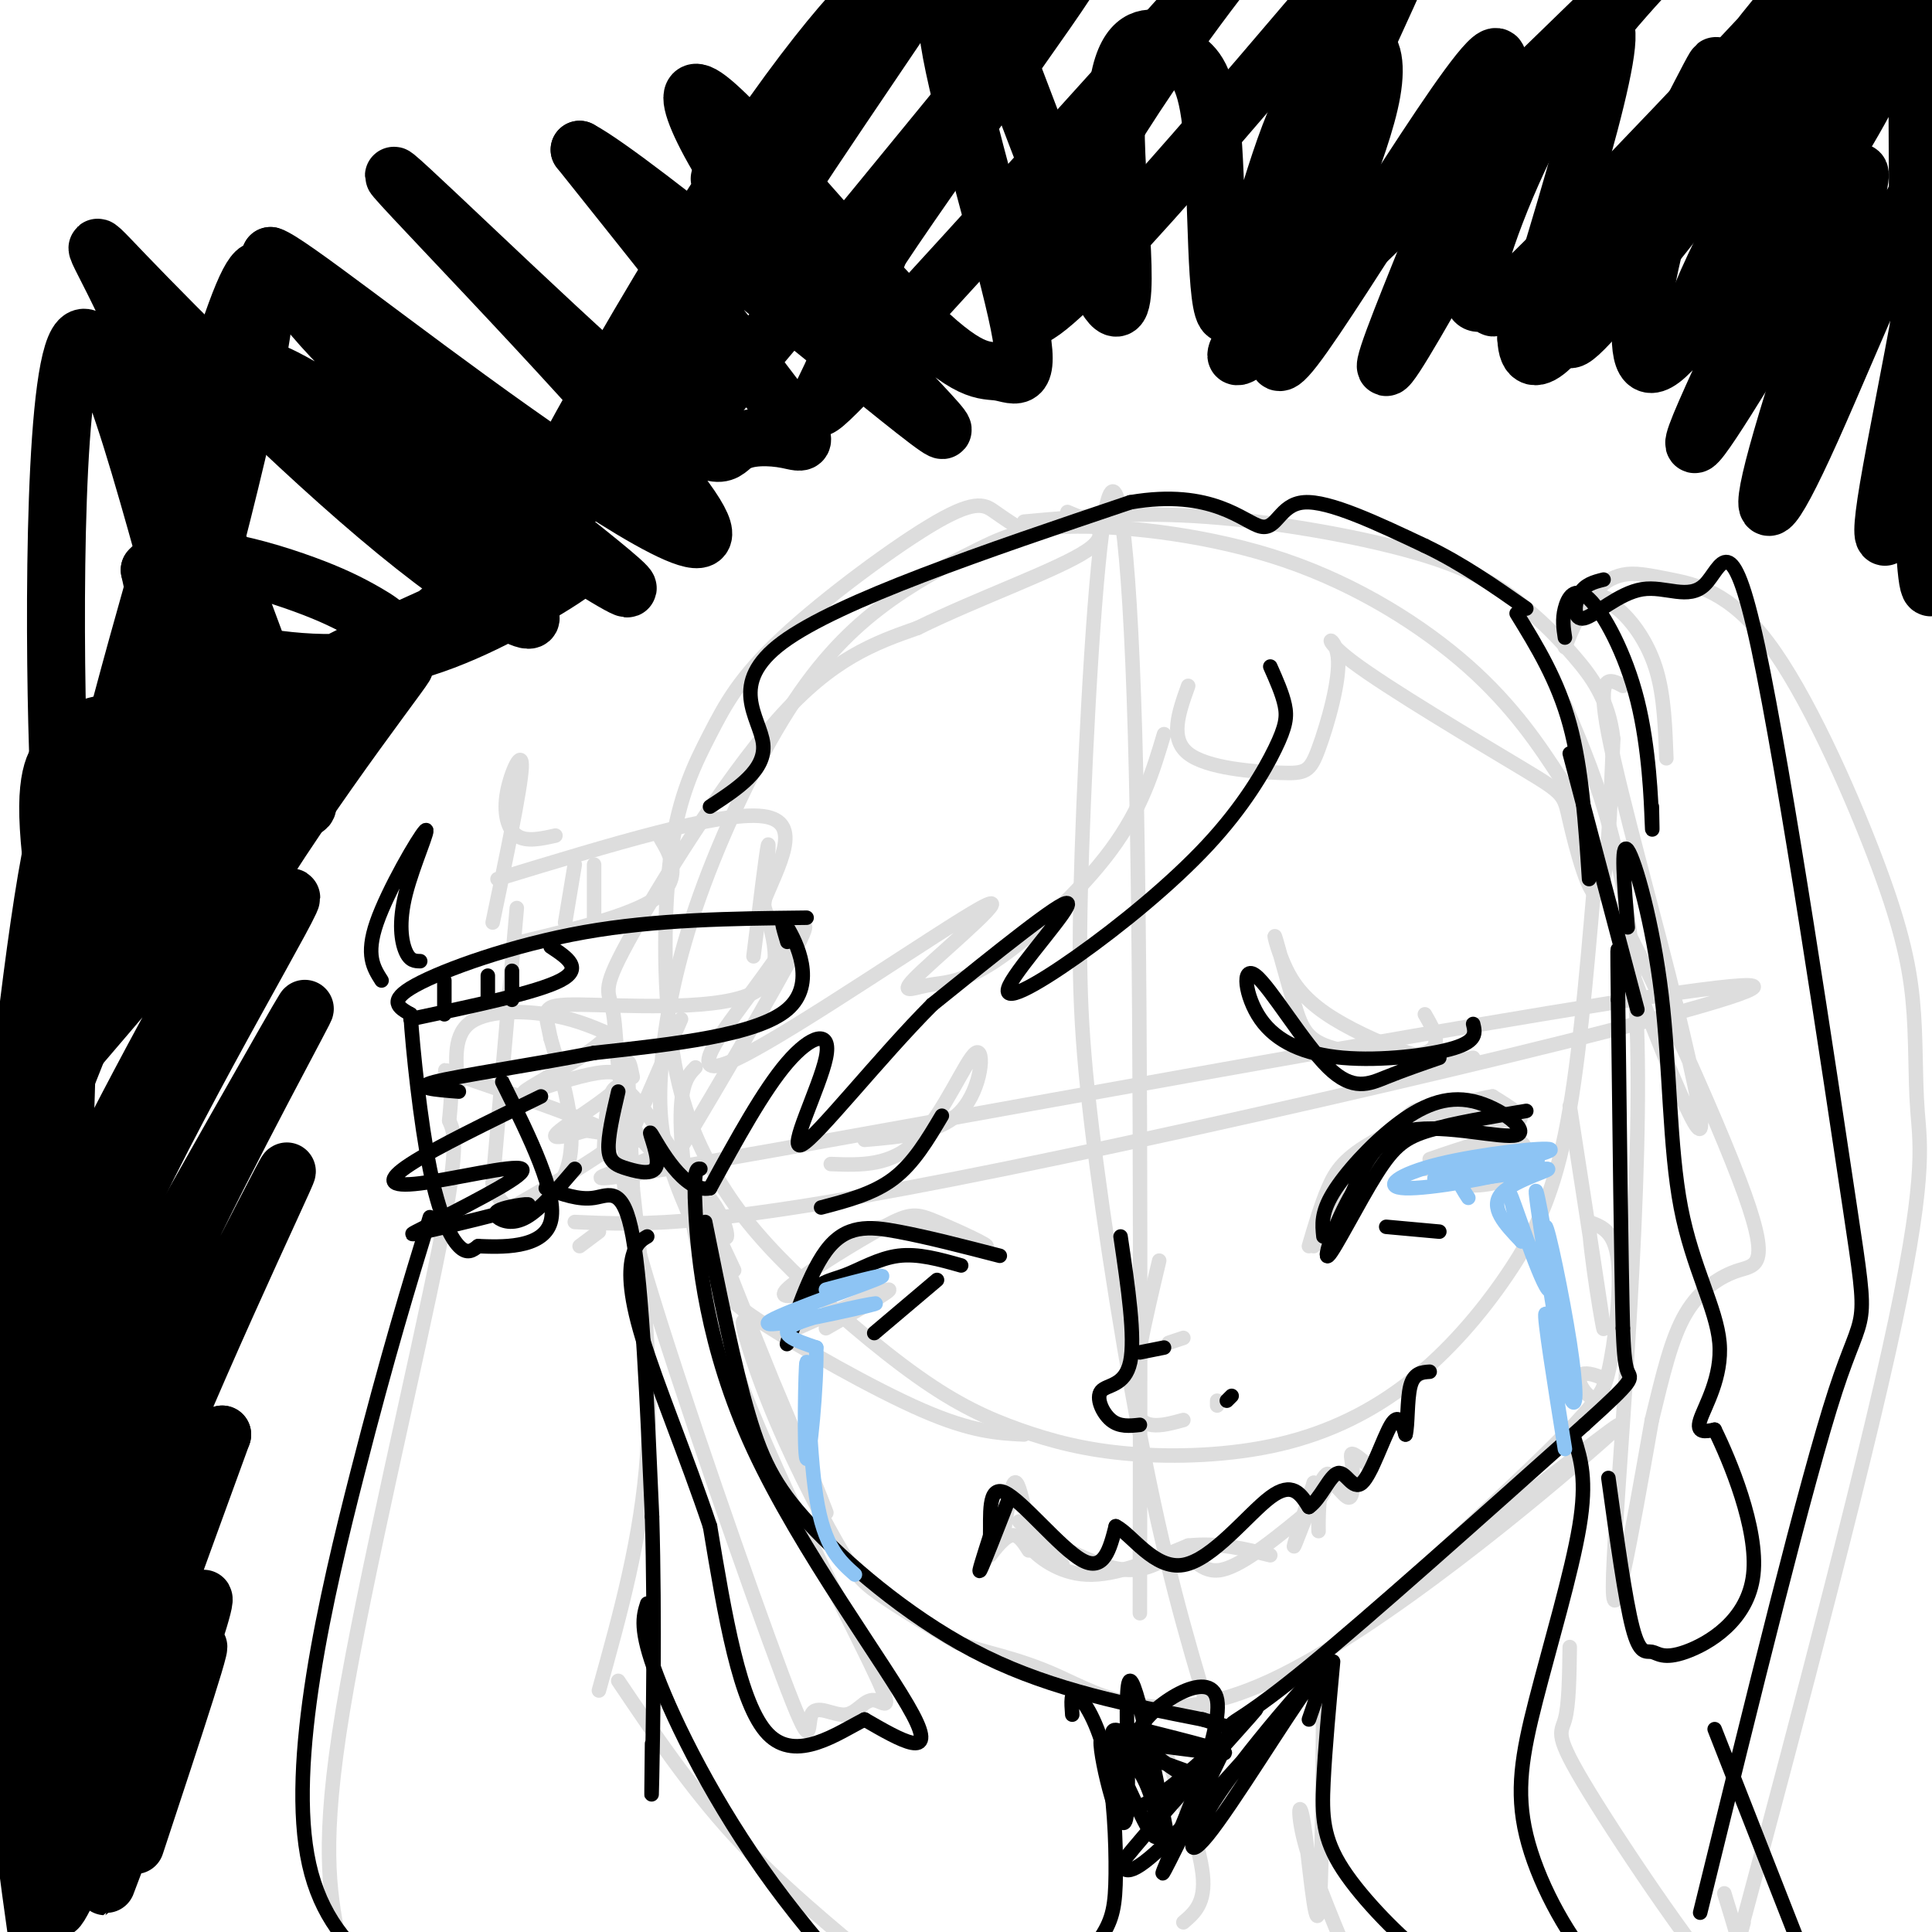 <svg viewBox='0 0 400 400' version='1.1' xmlns='http://www.w3.org/2000/svg' xmlns:xlink='http://www.w3.org/1999/xlink'><g fill='none' stroke='#DDDDDD' stroke-width='3' stroke-linecap='round' stroke-linejoin='round'><path d='M212,110c-2.042,-1.319 -4.085,-2.638 -6,-4c-1.915,-1.362 -3.703,-2.768 -12,2c-8.297,4.768 -23.103,15.709 -32,24c-8.897,8.291 -11.884,13.933 -15,20c-3.116,6.067 -6.362,12.559 -8,24c-1.638,11.441 -1.667,27.829 0,40c1.667,12.171 5.029,20.123 9,27c3.971,6.877 8.551,12.677 16,20c7.449,7.323 17.767,16.169 26,22c8.233,5.831 14.381,8.648 21,11c6.619,2.352 13.708,4.239 23,5c9.292,0.761 20.788,0.394 31,-2c10.212,-2.394 19.139,-6.817 27,-13c7.861,-6.183 14.655,-14.126 20,-22c5.345,-7.874 9.241,-15.678 12,-29c2.759,-13.322 4.379,-32.161 6,-51'/><path d='M330,184c0.046,-12.027 -2.840,-16.595 -7,-23c-4.160,-6.405 -9.594,-14.646 -19,-23c-9.406,-8.354 -22.785,-16.822 -38,-22c-15.215,-5.178 -32.266,-7.066 -43,-7c-10.734,0.066 -15.150,2.088 -21,5c-5.850,2.912 -13.134,6.716 -20,12c-6.866,5.284 -13.315,12.048 -20,23c-6.685,10.952 -13.608,26.093 -18,39c-4.392,12.907 -6.255,23.581 -7,32c-0.745,8.419 -0.374,14.585 2,22c2.374,7.415 6.750,16.080 9,21c2.250,4.920 2.375,6.094 10,11c7.625,4.906 22.750,13.545 33,18c10.250,4.455 15.625,4.728 21,5'/><path d='M236,334c0.109,-69.773 0.217,-139.545 -1,-182c-1.217,-42.455 -3.760,-57.591 -6,-47c-2.240,10.591 -4.178,46.911 -5,71c-0.822,24.089 -0.529,35.947 2,57c2.529,21.053 7.294,51.301 12,74c4.706,22.699 9.353,37.850 14,53'/><path d='M121,234c9.614,1.447 19.228,2.893 13,6c-6.228,3.107 -28.298,7.874 27,-2c55.298,-9.874 187.965,-34.389 201,-34c13.035,0.389 -93.561,25.683 -154,38c-60.439,12.317 -74.719,11.659 -89,11'/><path d='M152,263c-3.676,-7.874 -7.352,-15.749 -2,-2c5.352,13.749 19.732,49.121 21,52c1.268,2.879 -10.574,-26.734 -15,-36c-4.426,-9.266 -1.434,1.815 3,13c4.434,11.185 10.309,22.473 14,29c3.691,6.527 5.197,8.293 9,11c3.803,2.707 9.901,6.353 16,10'/><path d='M198,340c5.691,2.262 11.917,2.915 21,7c9.083,4.085 21.022,11.600 44,1c22.978,-10.600 56.994,-39.314 68,-49c11.006,-9.686 -0.997,-0.343 -13,9'/><path d='M318,308c-12.140,9.757 -35.991,29.648 -35,28c0.991,-1.648 26.824,-24.835 39,-37c12.176,-12.165 10.696,-13.307 9,-14c-1.696,-0.693 -3.609,-0.937 -4,0c-0.391,0.937 0.741,3.055 2,4c1.259,0.945 2.647,0.716 4,-5c1.353,-5.716 2.672,-16.919 2,-23c-0.672,-6.081 -3.336,-7.041 -6,-8'/><path d='M329,253c0.044,5.689 3.156,23.911 3,22c-0.156,-1.911 -3.578,-23.956 -7,-46'/><path d='M217,319c5.750,2.833 11.500,5.667 16,6c4.500,0.333 7.750,-1.833 11,-4'/><path d='M244,321c2.867,0.844 4.533,4.956 9,4c4.467,-0.956 11.733,-6.978 19,-13'/><path d='M272,312c3.798,-4.357 3.792,-8.750 2,-6c-1.792,2.750 -5.369,12.643 -6,14c-0.631,1.357 1.685,-5.821 4,-13'/><path d='M272,307c0.861,0.927 1.014,9.743 1,10c-0.014,0.257 -0.196,-8.046 1,-10c1.196,-1.954 3.770,2.442 5,3c1.230,0.558 1.115,-2.721 1,-6'/><path d='M280,304c-0.022,-1.733 -0.578,-3.067 0,-3c0.578,0.067 2.289,1.533 4,3'/><path d='M220,324c0.000,0.000 -9.000,-9.000 -9,-9'/><path d='M212,312c-0.667,-2.833 -1.333,-5.667 -2,-5c-0.667,0.667 -1.333,4.833 -2,9'/><path d='M208,316c-1.179,3.024 -3.125,6.083 -3,6c0.125,-0.083 2.321,-3.310 4,-4c1.679,-0.690 2.839,1.155 4,3'/><path d='M214,317c-1.289,0.467 -2.578,0.933 -1,3c1.578,2.067 6.022,5.733 12,6c5.978,0.267 13.489,-2.867 21,-6'/><path d='M246,320c6.333,-0.667 11.667,0.667 17,2'/><path d='M272,258c6.673,-9.601 13.345,-19.202 17,-24c3.655,-4.798 4.292,-4.792 9,-4c4.708,0.792 13.488,2.369 16,2c2.512,-0.369 -1.244,-2.685 -5,-5'/><path d='M309,227c-5.655,0.810 -17.292,5.333 -24,9c-6.708,3.667 -8.488,6.476 -10,10c-1.512,3.524 -2.756,7.762 -4,12'/><path d='M295,210c1.944,3.348 3.888,6.696 0,8c-3.888,1.304 -13.607,0.565 -19,-1c-5.393,-1.565 -6.458,-3.956 -8,-9c-1.542,-5.044 -3.560,-12.741 -4,-14c-0.440,-1.259 0.696,3.920 3,8c2.304,4.080 5.774,7.060 11,10c5.226,2.940 12.207,5.840 17,7c4.793,1.160 7.396,0.580 10,0'/><path d='M167,267c0.358,-1.586 0.716,-3.171 3,-6c2.284,-2.829 6.495,-6.901 14,-7c7.505,-0.099 18.304,3.775 20,4c1.696,0.225 -5.710,-3.197 -10,-5c-4.290,-1.803 -5.463,-1.985 -11,1c-5.537,2.985 -15.439,9.139 -19,12c-3.561,2.861 -0.780,2.431 2,2'/><path d='M172,241c6.280,0.244 12.560,0.488 18,-5c5.440,-5.488 10.042,-16.708 12,-18c1.958,-1.292 1.274,7.345 -3,12c-4.274,4.655 -12.137,5.327 -20,6'/><path d='M296,240c7.376,-2.552 14.753,-5.104 18,-4c3.247,1.104 2.365,5.863 -2,8c-4.365,2.137 -12.214,1.652 -10,0c2.214,-1.652 14.490,-4.472 15,-5c0.510,-0.528 -10.745,1.236 -22,3'/><path d='M171,275c7.000,-4.000 14.000,-8.000 13,-8c-1.000,0.000 -10.000,4.000 -19,8'/><path d='M241,152c-2.293,7.667 -4.586,15.335 -11,24c-6.414,8.665 -16.950,18.328 -24,23c-7.050,4.672 -10.614,4.352 -14,5c-3.386,0.648 -6.595,2.262 -1,-3c5.595,-5.262 19.995,-17.400 12,-13c-7.995,4.400 -38.383,25.338 -50,31c-11.617,5.662 -4.462,-3.954 0,-10c4.462,-6.046 6.231,-8.523 8,-11'/><path d='M161,198c3.504,-4.533 8.265,-10.366 4,-2c-4.265,8.366 -17.557,30.930 -23,40c-5.443,9.070 -3.038,4.646 0,7c3.038,2.354 6.709,11.486 8,13c1.291,1.514 0.201,-4.591 -4,-9c-4.201,-4.409 -11.512,-7.123 -15,-14c-3.488,-6.877 -3.151,-17.915 -4,-23c-0.849,-5.085 -2.882,-4.215 3,-15c5.882,-10.785 19.681,-33.224 31,-46c11.319,-12.776 20.160,-15.888 29,-19'/><path d='M190,130c12.467,-6.156 29.133,-12.044 35,-16c5.867,-3.956 0.933,-5.978 -4,-8'/><path d='M246,142c-1.954,5.457 -3.908,10.914 0,14c3.908,3.086 13.678,3.801 19,4c5.322,0.199 6.195,-0.117 8,-5c1.805,-4.883 4.542,-14.333 4,-19c-0.542,-4.667 -4.364,-4.552 3,1c7.364,5.552 25.912,16.540 35,22c9.088,5.460 8.716,5.393 10,11c1.284,5.607 4.224,16.888 6,15c1.776,-1.888 2.388,-16.944 3,-32'/><path d='M334,153c-0.922,-8.338 -4.728,-13.182 -8,-17c-3.272,-3.818 -6.011,-6.611 -10,-10c-3.989,-3.389 -9.228,-7.374 -21,-11c-11.772,-3.626 -30.078,-6.893 -45,-8c-14.922,-1.107 -26.461,-0.053 -38,1'/><path d='M144,221c-1.681,1.740 -3.362,3.479 -3,13c0.362,9.521 2.767,26.822 11,49c8.233,22.178 22.295,49.232 28,61c5.705,11.768 3.054,8.251 1,8c-2.054,-0.251 -3.510,2.764 -6,3c-2.490,0.236 -6.015,-2.307 -7,0c-0.985,2.307 0.571,9.464 -6,-8c-6.571,-17.464 -21.269,-59.548 -28,-82c-6.731,-22.452 -5.495,-25.272 -3,-31c2.495,-5.728 6.247,-14.364 10,-23'/><path d='M324,146c7.067,16.622 14.133,33.244 15,70c0.867,36.756 -4.467,93.644 -5,110c-0.533,16.356 3.733,-7.822 8,-32'/><path d='M342,294c2.288,-9.398 4.007,-16.893 7,-22c2.993,-5.107 7.261,-7.827 11,-9c3.739,-1.173 6.951,-0.799 0,-19c-6.951,-18.201 -24.064,-54.977 -26,-56c-1.936,-1.023 11.304,33.708 16,43c4.696,9.292 0.848,-6.854 -3,-23'/><path d='M347,208c-3.711,-15.578 -11.489,-43.022 -14,-56c-2.511,-12.978 0.244,-11.489 3,-10'/><path d='M241,362c3.667,10.000 7.333,20.000 8,26c0.667,6.000 -1.667,8.000 -4,10'/><path d='M274,344c-0.137,23.958 -0.274,47.917 -1,52c-0.726,4.083 -2.042,-11.708 -3,-18c-0.958,-6.292 -1.560,-3.083 0,3c1.560,6.083 5.280,15.042 9,24'/><path d='M240,261c-2.917,12.250 -5.833,24.500 -5,30c0.833,5.500 5.417,4.250 10,3'/><path d='M252,290c0.000,0.000 0.000,1.000 0,1'/><path d='M242,278c0.000,0.000 3.000,-1.000 3,-1'/><path d='M324,134c1.518,-3.780 3.036,-7.560 5,-9c1.964,-1.440 4.375,-0.542 7,2c2.625,2.542 5.464,6.726 7,12c1.536,5.274 1.768,11.637 2,18'/><path d='M333,124c-1.227,-0.500 -2.455,-0.999 -2,-2c0.455,-1.001 2.592,-2.502 5,-3c2.408,-0.498 5.088,0.009 10,1c4.912,0.991 12.058,2.468 20,13c7.942,10.532 16.681,30.121 22,44c5.319,13.879 7.218,22.048 8,30c0.782,7.952 0.447,15.688 1,23c0.553,7.312 1.995,14.199 -6,50c-7.995,35.801 -25.427,100.514 -32,125c-6.573,24.486 -2.286,8.743 2,-7'/><path d='M357,392c4.083,13.268 8.167,26.536 2,21c-6.167,-5.536 -22.583,-29.875 -30,-42c-7.417,-12.125 -5.833,-12.036 -5,-15c0.833,-2.964 0.917,-8.982 1,-15'/><path d='M128,348c7.417,11.000 14.833,22.000 24,32c9.167,10.000 20.083,19.000 31,28'/><path d='M124,350c4.417,-15.833 8.833,-31.667 10,-49c1.167,-17.333 -0.917,-36.167 -3,-55'/><path d='M131,246c-0.538,-10.382 -0.382,-8.837 -1,-9c-0.618,-0.163 -2.011,-2.033 -9,-5c-6.989,-2.967 -19.574,-7.029 -25,-9c-5.426,-1.971 -3.693,-1.849 -3,0c0.693,1.849 0.347,5.424 0,9'/><path d='M93,232c0.726,2.119 2.542,2.917 -2,26c-4.542,23.083 -15.440,68.452 -20,96c-4.560,27.548 -2.780,37.274 -1,47'/><path d='M107,188c0.000,0.000 -5.000,57.000 -5,57'/><path d='M102,245c2.689,9.667 11.911,5.333 15,-2c3.089,-7.333 0.044,-17.667 -3,-28'/><path d='M114,215c-1.155,-6.024 -2.542,-7.083 6,-7c8.542,0.083 27.012,1.310 35,-2c7.988,-3.310 5.494,-11.155 3,-19'/><path d='M158,187c2.911,-7.533 8.689,-16.867 0,-18c-8.689,-1.133 -31.844,5.933 -55,13'/><path d='M156,198c1.333,-10.833 2.667,-21.667 3,-23c0.333,-1.333 -0.333,6.833 -1,15'/><path d='M115,173c-3.030,0.679 -6.060,1.357 -8,0c-1.940,-1.357 -2.792,-4.750 -2,-9c0.792,-4.250 3.226,-9.357 3,-5c-0.226,4.357 -3.113,18.179 -6,32'/><path d='M139,176c-1.489,-1.844 -2.978,-3.689 -2,-2c0.978,1.689 4.422,6.911 0,11c-4.422,4.089 -16.711,7.044 -29,10'/><path d='M119,179c0.000,0.000 -2.000,12.000 -2,12'/><path d='M123,179c0.000,0.000 0.000,11.000 0,11'/><path d='M120,258c0.000,0.000 4.000,-3.000 4,-3'/><path d='M127,243c0.000,0.000 1.000,0.000 1,0'/><path d='M131,246c0.000,0.000 -1.000,-24.000 -1,-24'/><path d='M130,222c0.000,-3.833 0.500,-1.417 1,1'/><path d='M95,226c-0.644,-5.600 -1.289,-11.200 2,-14c3.289,-2.800 10.511,-2.800 16,-2c5.489,0.800 9.244,2.400 13,4'/><path d='M126,214c-1.667,3.067 -12.333,8.733 -16,11c-3.667,2.267 -0.333,1.133 3,0'/><path d='M110,226c5.679,-1.857 11.357,-3.714 15,-4c3.643,-0.286 5.250,1.000 2,4c-3.250,3.000 -11.357,7.714 -12,9c-0.643,1.286 6.179,-0.857 13,-3'/><path d='M128,232c2.733,0.067 3.067,1.733 -1,5c-4.067,3.267 -12.533,8.133 -21,13'/><path d='M139,238c-4.333,-6.583 -8.667,-13.167 -11,-13c-2.333,0.167 -2.667,7.083 -3,14'/></g>
<g fill='none' stroke='#000000' stroke-width='3' stroke-linecap='round' stroke-linejoin='round'><path d='M145,242c-0.738,-0.107 -1.476,-0.214 -1,9c0.476,9.214 2.167,27.750 12,49c9.833,21.250 27.810,45.214 33,55c5.190,9.786 -2.405,5.393 -10,1'/><path d='M179,356c-5.467,2.733 -14.133,9.067 -20,3c-5.867,-6.067 -8.933,-24.533 -12,-43'/><path d='M147,316c-4.869,-14.512 -11.042,-29.292 -14,-39c-2.958,-9.708 -2.702,-14.345 -2,-17c0.702,-2.655 1.851,-3.327 3,-4'/><path d='M163,195c-0.889,-2.956 -1.778,-5.911 0,-3c1.778,2.911 6.222,11.689 0,17c-6.222,5.311 -23.111,7.156 -40,9'/><path d='M123,218c-13.778,2.644 -28.222,4.756 -33,6c-4.778,1.244 0.111,1.622 5,2'/><path d='M167,190c-15.556,0.178 -31.111,0.356 -46,3c-14.889,2.644 -29.111,7.756 -35,11c-5.889,3.244 -3.444,4.622 -1,6'/><path d='M85,210c0.440,7.214 2.042,22.250 4,32c1.958,9.750 4.274,14.214 6,16c1.726,1.786 2.863,0.893 4,0'/><path d='M99,258c4.400,0.178 13.400,0.622 15,-5c1.600,-5.622 -4.200,-17.311 -10,-29'/><path d='M114,196c3.417,2.250 6.833,4.500 2,7c-4.833,2.500 -17.917,5.250 -31,8'/><path d='M92,203c0.000,0.000 0.000,7.000 0,7'/><path d='M101,202c0.000,0.000 0.000,5.000 0,5'/><path d='M106,201c0.000,0.000 0.000,6.000 0,6'/><path d='M87,199c-1.065,-0.013 -2.131,-0.026 -3,-2c-0.869,-1.974 -1.542,-5.911 0,-12c1.542,-6.089 5.300,-14.332 4,-13c-1.300,1.332 -7.657,12.238 -10,19c-2.343,6.762 -0.671,9.381 1,12'/><path d='M112,227c-10.905,5.310 -21.810,10.619 -27,14c-5.190,3.381 -4.667,4.833 2,4c6.667,-0.833 19.476,-3.952 21,-3c1.524,0.952 -8.238,5.976 -18,11'/><path d='M90,253c-4.487,2.452 -6.704,3.081 -2,2c4.704,-1.081 16.330,-3.873 20,-5c3.670,-1.127 -0.614,-0.591 -3,0c-2.386,0.591 -2.873,1.236 -2,2c0.873,0.764 3.107,1.647 6,0c2.893,-1.647 6.447,-5.823 10,-10'/><path d='M113,246c3.422,1.244 6.844,2.489 10,2c3.156,-0.489 6.044,-2.711 8,8c1.956,10.711 2.978,34.356 4,58'/><path d='M135,314c0.622,21.333 0.178,45.667 0,54c-0.178,8.333 -0.089,0.667 0,-7'/><path d='M134,332c-0.844,2.644 -1.689,5.289 2,15c3.689,9.711 11.911,26.489 24,43c12.089,16.511 28.044,32.756 44,49'/><path d='M89,252c-4.333,14.133 -8.667,28.267 -15,53c-6.333,24.733 -14.667,60.067 -10,81c4.667,20.933 22.333,27.467 40,34'/><path d='M146,253c2.994,14.887 5.988,29.774 9,40c3.012,10.226 6.042,15.792 14,24c7.958,8.208 20.845,19.060 35,26c14.155,6.940 29.577,9.970 45,13'/><path d='M249,356c8.048,2.357 5.667,1.750 6,1c0.333,-0.750 3.381,-1.643 16,-12c12.619,-10.357 34.810,-30.179 57,-50'/><path d='M328,295c10.911,-9.822 9.689,-9.378 9,-11c-0.689,-1.622 -0.844,-5.311 -1,-9'/><path d='M336,275c-0.333,-12.833 -0.667,-40.417 -1,-68'/><path d='M335,207c-0.167,-12.833 -0.083,-10.917 0,-9'/><path d='M263,138c1.249,2.807 2.497,5.614 3,8c0.503,2.386 0.260,4.351 -2,9c-2.260,4.649 -6.536,11.983 -14,20c-7.464,8.017 -18.114,16.716 -27,23c-8.886,6.284 -16.008,10.153 -14,6c2.008,-4.153 13.145,-16.330 12,-17c-1.145,-0.670 -14.573,10.165 -28,21'/><path d='M193,208c-10.826,10.841 -23.892,27.442 -27,29c-3.108,1.558 3.740,-11.927 5,-18c1.260,-6.073 -3.069,-4.735 -8,1c-4.931,5.735 -10.466,15.868 -16,26'/><path d='M147,246c-5.332,1.190 -10.664,-8.836 -12,-11c-1.336,-2.164 1.322,3.533 1,6c-0.322,2.467 -3.625,1.703 -6,1c-2.375,-0.703 -3.821,-1.344 -4,-4c-0.179,-2.656 0.911,-7.328 2,-12'/><path d='M147,167c5.800,-3.800 11.600,-7.600 11,-13c-0.600,-5.400 -7.600,-12.400 4,-21c11.600,-8.600 41.800,-18.800 72,-29'/><path d='M234,104c17.012,-2.952 23.542,4.167 27,5c3.458,0.833 3.845,-4.619 9,-5c5.155,-0.381 15.077,4.310 25,9'/><path d='M295,113c7.667,3.667 14.333,8.333 21,13'/><path d='M314,127c4.250,6.917 8.500,13.833 11,23c2.500,9.167 3.250,20.583 4,32'/><path d='M325,156c0.000,0.000 14.000,53.000 14,53'/><path d='M337,192c-0.746,-9.019 -1.492,-18.038 0,-16c1.492,2.038 5.223,15.132 7,30c1.777,14.868 1.600,31.511 4,44c2.400,12.489 7.377,20.824 8,28c0.623,7.176 -3.108,13.193 -4,16c-0.892,2.807 1.054,2.403 3,2'/><path d='M355,296c3.025,6.128 9.087,20.449 8,30c-1.087,9.551 -9.322,14.333 -14,16c-4.678,1.667 -5.798,0.218 -7,0c-1.202,-0.218 -2.486,0.795 -4,-5c-1.514,-5.795 -3.257,-18.397 -5,-31'/><path d='M324,132c-0.287,-1.877 -0.574,-3.754 0,-6c0.574,-2.246 2.010,-4.860 5,-2c2.990,2.860 7.536,11.193 10,21c2.464,9.807 2.847,21.088 3,25c0.153,3.912 0.077,0.456 0,-3'/><path d='M332,120c-1.955,0.491 -3.910,0.982 -5,3c-1.090,2.018 -1.317,5.563 1,5c2.317,-0.563 7.176,-5.235 12,-6c4.824,-0.765 9.613,2.375 13,-1c3.387,-3.375 5.372,-13.265 11,13c5.628,26.265 14.900,88.687 19,116c4.100,27.313 3.029,19.518 -3,38c-6.029,18.482 -17.014,63.241 -28,108'/><path d='M355,358c0.000,0.000 20.000,51.000 20,51'/><path d='M326,298c1.300,4.187 2.600,8.373 1,18c-1.600,9.627 -6.099,24.694 -9,36c-2.901,11.306 -4.204,18.852 -2,28c2.204,9.148 7.915,19.900 14,27c6.085,7.100 12.542,10.550 19,14'/><path d='M276,344c-0.833,9.060 -1.667,18.119 -2,25c-0.333,6.881 -0.167,11.583 4,18c4.167,6.417 12.333,14.548 17,18c4.667,3.452 5.833,2.226 7,1'/><path d='M222,355c-0.190,-2.518 -0.380,-5.037 1,-4c1.380,1.037 4.329,5.628 6,13c1.671,7.372 2.065,17.523 2,24c-0.065,6.477 -0.590,9.279 -3,13c-2.410,3.721 -6.705,8.360 -11,13'/><path d='M271,356c2.268,-6.528 4.536,-13.056 0,-7c-4.536,6.056 -15.876,24.697 -21,31c-5.124,6.303 -4.033,0.267 4,-11c8.033,-11.267 23.009,-27.764 21,-25c-2.009,2.764 -21.003,24.790 -31,35c-9.997,10.210 -10.999,8.605 -12,7'/><path d='M232,386c5.875,-7.613 26.563,-30.145 28,-32c1.437,-1.855 -16.378,16.967 -24,20c-7.622,3.033 -5.052,-9.722 -3,-14c2.052,-4.278 3.586,-0.079 5,5c1.414,5.079 2.707,11.040 4,17'/><path d='M242,382c-1.256,-7.197 -6.395,-33.689 -8,-34c-1.605,-0.311 0.324,25.560 -1,29c-1.324,3.440 -5.901,-15.552 -5,-17c0.901,-1.448 7.281,14.649 10,19c2.719,4.351 1.777,-3.042 0,-8c-1.777,-4.958 -4.388,-7.479 -7,-10'/><path d='M231,361c-1.268,-2.512 -0.939,-3.793 2,-2c2.939,1.793 8.486,6.660 13,9c4.514,2.340 7.993,2.153 3,0c-4.993,-2.153 -18.460,-6.272 -17,-7c1.460,-0.728 17.846,1.935 21,2c3.154,0.065 -6.923,-2.467 -17,-5'/><path d='M236,358c1.786,-4.500 14.750,-13.250 16,-6c1.250,7.250 -9.214,30.500 -11,35c-1.786,4.500 5.107,-9.750 12,-24'/><path d='M274,256c-0.256,-2.435 -0.513,-4.869 2,-9c2.513,-4.131 7.795,-9.958 13,-14c5.205,-4.042 10.333,-6.300 16,-5c5.667,1.300 11.872,6.158 9,7c-2.872,0.842 -14.821,-2.331 -22,-1c-7.179,1.331 -9.590,7.165 -12,13'/><path d='M280,247c-3.483,5.855 -6.191,13.992 -5,13c1.191,-0.992 6.282,-11.113 10,-17c3.718,-5.887 6.062,-7.539 11,-9c4.938,-1.461 12.469,-2.730 20,-4'/><path d='M305,212c0.433,1.757 0.867,3.514 -4,5c-4.867,1.486 -15.034,2.702 -23,2c-7.966,-0.702 -13.731,-3.321 -17,-8c-3.269,-4.679 -4.041,-11.419 -1,-9c3.041,2.419 9.896,13.997 15,19c5.104,5.003 8.458,3.429 12,2c3.542,-1.429 7.271,-2.715 11,-4'/><path d='M207,260c-7.440,-1.925 -14.879,-3.850 -21,-5c-6.121,-1.150 -10.923,-1.526 -15,4c-4.077,5.526 -7.430,16.953 -8,19c-0.570,2.047 1.641,-5.286 4,-9c2.359,-3.714 4.866,-3.808 8,-5c3.134,-1.192 6.895,-3.484 11,-4c4.105,-0.516 8.552,0.742 13,2'/><path d='M170,250c5.417,-1.417 10.833,-2.833 15,-6c4.167,-3.167 7.083,-8.083 10,-13'/><path d='M194,265c0.000,0.000 -13.000,11.000 -13,11'/><path d='M287,254c0.000,0.000 11.000,1.000 11,1'/><path d='M209,310c-2.667,6.833 -5.333,13.667 -6,15c-0.667,1.333 0.667,-2.833 2,-7'/><path d='M205,318c0.119,-4.036 -0.583,-10.625 3,-9c3.583,1.625 11.452,11.464 16,14c4.548,2.536 5.774,-2.232 7,-7'/><path d='M231,316c3.274,1.583 7.958,9.042 14,8c6.042,-1.042 13.440,-10.583 18,-14c4.560,-3.417 6.280,-0.708 8,2'/><path d='M271,312c2.380,-1.595 4.329,-6.582 6,-7c1.671,-0.418 3.065,3.734 5,2c1.935,-1.734 4.410,-9.352 6,-12c1.590,-2.648 2.295,-0.324 3,2'/><path d='M291,297c0.511,-1.778 0.289,-7.222 1,-10c0.711,-2.778 2.356,-2.889 4,-3'/><path d='M232,256c1.548,10.482 3.095,20.964 2,26c-1.095,5.036 -4.833,4.625 -6,6c-1.167,1.375 0.238,4.536 2,6c1.762,1.464 3.881,1.232 6,1'/><path d='M254,290c0.000,0.000 1.000,-1.000 1,-1'/><path d='M236,280c0.000,0.000 5.000,-1.000 5,-1'/></g>
<g fill='none' stroke='#8DC4F4' stroke-width='3' stroke-linecap='round' stroke-linejoin='round'><path d='M304,248c-0.934,-1.425 -1.867,-2.850 -2,-4c-0.133,-1.150 0.536,-2.025 3,-3c2.464,-0.975 6.724,-2.049 10,-2c3.276,0.049 5.568,1.220 0,3c-5.568,1.780 -18.998,4.168 -24,4c-5.002,-0.168 -1.578,-2.891 7,-5c8.578,-2.109 22.308,-3.602 23,-3c0.692,0.602 -11.654,3.301 -24,6'/><path d='M297,244c1.985,-0.553 18.946,-4.935 20,-5c1.054,-0.065 -13.800,4.189 -14,5c-0.200,0.811 14.254,-1.820 17,-2c2.746,-0.180 -6.215,2.091 -9,5c-2.785,2.909 0.608,6.454 4,10'/><path d='M315,257c-0.397,-2.158 -3.391,-12.553 -2,-9c1.391,3.553 7.167,21.056 8,19c0.833,-2.056 -3.276,-23.669 -3,-20c0.276,3.669 4.936,32.620 6,38c1.064,5.380 -1.468,-12.810 -4,-31'/><path d='M320,254c0.421,-0.388 3.474,14.144 5,24c1.526,9.856 1.526,15.038 0,11c-1.526,-4.038 -4.579,-17.297 -5,-17c-0.421,0.297 1.789,14.148 4,28'/><path d='M171,267c7.518,-2.010 15.037,-4.019 10,-2c-5.037,2.019 -22.628,8.067 -22,9c0.628,0.933 19.477,-3.249 22,-4c2.523,-0.751 -11.279,1.928 -16,4c-4.721,2.072 -0.360,3.536 4,5'/><path d='M169,279c0.172,7.590 -1.397,24.065 -2,23c-0.603,-1.065 -0.239,-19.671 0,-20c0.239,-0.329 0.354,17.620 2,28c1.646,10.380 4.823,13.190 8,16'/></g>
<g fill='none' stroke='#000000' stroke-width='12' stroke-linecap='round' stroke-linejoin='round'><path d='M28,382c8.010,-24.260 16.019,-48.520 12,-39c-4.019,9.520 -20.067,52.820 -18,47c2.067,-5.820 22.249,-60.759 20,-59c-2.249,1.759 -26.928,60.217 -30,64c-3.072,3.783 15.464,-47.108 34,-98'/><path d='M46,297c-3.631,5.360 -29.709,67.760 -37,80c-7.291,12.240 4.206,-25.679 20,-65c15.794,-39.321 35.886,-80.045 29,-67c-6.886,13.045 -40.748,79.860 -53,102c-12.252,22.140 -2.892,-0.396 5,-21c7.892,-20.604 14.317,-39.278 26,-64c11.683,-24.722 28.624,-55.492 27,-53c-1.624,2.492 -21.812,38.246 -42,74'/><path d='M21,283c-9.995,19.063 -13.982,29.720 -14,25c-0.018,-4.720 3.932,-24.815 18,-55c14.068,-30.185 38.254,-70.458 35,-67c-3.254,3.458 -33.950,50.647 -47,71c-13.050,20.353 -8.455,13.871 1,-4c9.455,-17.871 23.772,-47.130 41,-74c17.228,-26.870 37.369,-51.350 25,-37c-12.369,14.350 -57.248,67.528 -75,88c-17.752,20.472 -8.376,8.236 1,-4'/><path d='M6,226c9.044,-13.214 31.153,-44.250 60,-74c28.847,-29.750 64.432,-58.213 61,-55c-3.432,3.213 -45.882,38.101 -68,55c-22.118,16.899 -23.903,15.808 -30,18c-6.097,2.192 -16.507,7.668 -14,4c2.507,-3.668 17.930,-16.479 40,-29c22.070,-12.521 50.787,-24.750 61,-28c10.213,-3.250 1.922,2.480 -8,8c-9.922,5.520 -21.474,10.830 -34,12c-12.526,1.170 -26.026,-1.800 -33,-4c-6.974,-2.200 -7.421,-3.628 -8,-6c-0.579,-2.372 -1.289,-5.686 -2,-9'/><path d='M31,118c1.655,-2.076 6.794,-2.764 13,-2c6.206,0.764 13.479,2.982 19,5c5.521,2.018 9.289,3.835 13,6c3.711,2.165 7.366,4.678 4,8c-3.366,3.322 -13.753,7.454 -26,10c-12.247,2.546 -26.354,3.506 -33,5c-6.646,1.494 -5.830,3.520 -7,5c-1.170,1.480 -4.327,2.413 -4,14c0.327,11.587 4.139,33.827 7,35c2.861,1.173 4.770,-18.723 12,-39c7.230,-20.277 19.780,-40.936 18,-31c-1.780,9.936 -17.890,50.468 -34,91'/><path d='M13,225c-7.868,24.580 -10.537,40.530 -12,52c-1.463,11.470 -1.720,18.462 -1,23c0.720,4.538 2.418,6.623 4,6c1.582,-0.623 3.047,-3.955 4,0c0.953,3.955 1.392,15.197 3,-15c1.608,-30.197 4.383,-101.834 3,-118c-1.383,-16.166 -6.925,23.140 -10,52c-3.075,28.860 -3.682,47.275 -4,66c-0.318,18.725 -0.348,37.761 2,63c2.348,25.239 7.074,56.683 7,55c-0.074,-1.683 -4.948,-36.492 -6,-69c-1.052,-32.508 1.717,-62.714 4,-88c2.283,-25.286 4.081,-45.653 10,-73c5.919,-27.347 15.960,-61.673 26,-96'/><path d='M43,83c6.385,-21.642 9.346,-27.747 11,-27c1.654,0.747 1.999,8.345 -5,38c-6.999,29.655 -21.342,81.365 -28,99c-6.658,17.635 -5.632,1.194 -6,-6c-0.368,-7.194 -2.130,-5.141 -3,-32c-0.870,-26.859 -0.849,-82.631 5,-85c5.849,-2.369 17.527,48.664 25,72c7.473,23.336 10.743,18.975 15,21c4.257,2.025 9.502,10.436 5,-4c-4.502,-14.436 -18.751,-51.718 -33,-89'/><path d='M29,70c-8.500,-19.478 -13.251,-23.672 -3,-13c10.251,10.672 35.505,36.211 56,53c20.495,16.789 36.232,24.827 23,12c-13.232,-12.827 -55.433,-46.521 -49,-45c6.433,1.521 61.501,38.256 72,44c10.499,5.744 -23.572,-19.502 -43,-36c-19.428,-16.498 -24.214,-24.249 -29,-32'/><path d='M56,53c3.409,0.943 26.432,19.300 50,36c23.568,16.700 47.681,31.744 37,16c-10.681,-15.744 -56.157,-62.276 -61,-68c-4.843,-5.724 30.945,29.361 49,45c18.055,15.639 18.375,11.831 21,10c2.625,-1.831 7.553,-1.685 11,-1c3.447,0.685 5.413,1.910 -2,-8c-7.413,-9.910 -24.207,-30.955 -41,-52'/><path d='M120,31c11.285,5.983 59.999,46.940 72,56c12.001,9.060 -12.709,-13.778 -29,-34c-16.291,-20.222 -24.161,-37.829 -17,-33c7.161,4.829 29.352,32.093 42,45c12.648,12.907 15.751,11.459 19,12c3.249,0.541 6.644,3.073 4,-10c-2.644,-13.073 -11.327,-41.750 -14,-56c-2.673,-14.250 0.665,-14.071 3,-13c2.335,1.071 3.668,3.036 5,5'/><path d='M205,3c6.465,16.303 20.129,54.561 25,60c4.871,5.439 0.949,-21.941 1,-37c0.051,-15.059 4.074,-17.796 7,-18c2.926,-0.204 4.754,2.124 7,4c2.246,1.876 4.908,3.301 6,16c1.092,12.699 0.613,36.671 3,37c2.387,0.329 7.640,-22.984 13,-37c5.360,-14.016 10.828,-18.735 14,-19c3.172,-0.265 4.049,3.924 3,10c-1.049,6.076 -4.025,14.038 -7,22'/><path d='M277,41c-6.234,15.454 -18.320,43.088 -9,31c9.320,-12.088 40.044,-63.900 42,-60c1.956,3.900 -24.858,63.512 -23,64c1.858,0.488 32.388,-58.146 42,-69c9.612,-10.854 -1.694,26.073 -13,63'/><path d='M316,70c0.370,9.160 7.797,0.559 17,-15c9.203,-15.559 20.184,-38.075 22,-41c1.816,-2.925 -5.533,13.742 -10,28c-4.467,14.258 -6.053,26.108 -5,31c1.053,4.892 4.746,2.827 15,-12c10.254,-14.827 27.068,-42.415 25,-35c-2.068,7.415 -23.020,49.833 -28,62c-4.980,12.167 6.010,-5.916 17,-24'/><path d='M369,64c7.274,-13.064 16.958,-33.724 16,-27c-0.958,6.724 -12.560,40.831 -17,57c-4.440,16.169 -1.719,14.401 7,-5c8.719,-19.401 23.436,-56.433 26,-53c2.564,3.433 -7.024,47.333 -10,65c-2.976,17.667 0.660,9.103 5,-2c4.340,-11.103 9.383,-24.744 11,-29c1.617,-4.256 -0.191,0.872 -2,6'/><path d='M405,76c-1.538,16.864 -4.381,56.025 -6,43c-1.619,-13.025 -2.012,-78.234 -2,-105c0.012,-26.766 0.431,-15.088 -10,5c-10.431,20.088 -31.712,48.587 -36,50c-4.288,1.413 8.418,-24.260 19,-42c10.582,-17.740 19.041,-27.545 22,-28c2.959,-0.455 0.417,8.442 -6,21c-6.417,12.558 -16.708,28.779 -27,45'/><path d='M359,65c-3.123,0.810 2.570,-19.667 13,-41c10.430,-21.333 25.597,-43.524 14,-29c-11.597,14.524 -49.959,65.762 -59,74c-9.041,8.238 11.240,-26.525 31,-53c19.760,-26.475 38.998,-44.663 29,-33c-9.998,11.663 -49.231,53.178 -66,70c-16.769,16.822 -11.072,8.952 -11,8c0.072,-0.952 -5.481,5.013 -5,-1c0.481,-6.013 6.994,-24.004 15,-38c8.006,-13.996 17.503,-23.998 27,-34'/><path d='M347,-12c-14.034,12.619 -62.619,61.167 -81,78c-18.381,16.833 -6.559,1.951 -3,-4c3.559,-5.951 -1.145,-2.971 4,-17c5.145,-14.029 20.141,-45.068 26,-59c5.859,-13.932 2.583,-10.758 -16,11c-18.583,21.758 -52.474,62.099 -62,68c-9.526,5.901 5.312,-22.637 20,-45c14.688,-22.363 29.226,-38.551 17,-25c-12.226,13.551 -51.215,56.841 -69,76c-17.785,19.159 -14.367,14.188 -11,7c3.367,-7.188 6.684,-16.594 10,-26'/><path d='M182,52c15.284,-23.076 48.493,-67.767 38,-56c-10.493,11.767 -64.688,79.990 -84,100c-19.312,20.010 -3.740,-8.193 13,-35c16.740,-26.807 34.650,-52.216 47,-71c12.350,-18.784 19.141,-30.942 -3,2c-22.141,32.942 -73.213,110.984 -84,123c-10.787,12.016 18.711,-41.996 40,-75c21.289,-33.004 34.368,-45.001 33,-42c-1.368,3.001 -17.184,21.001 -33,39'/></g>
</svg>